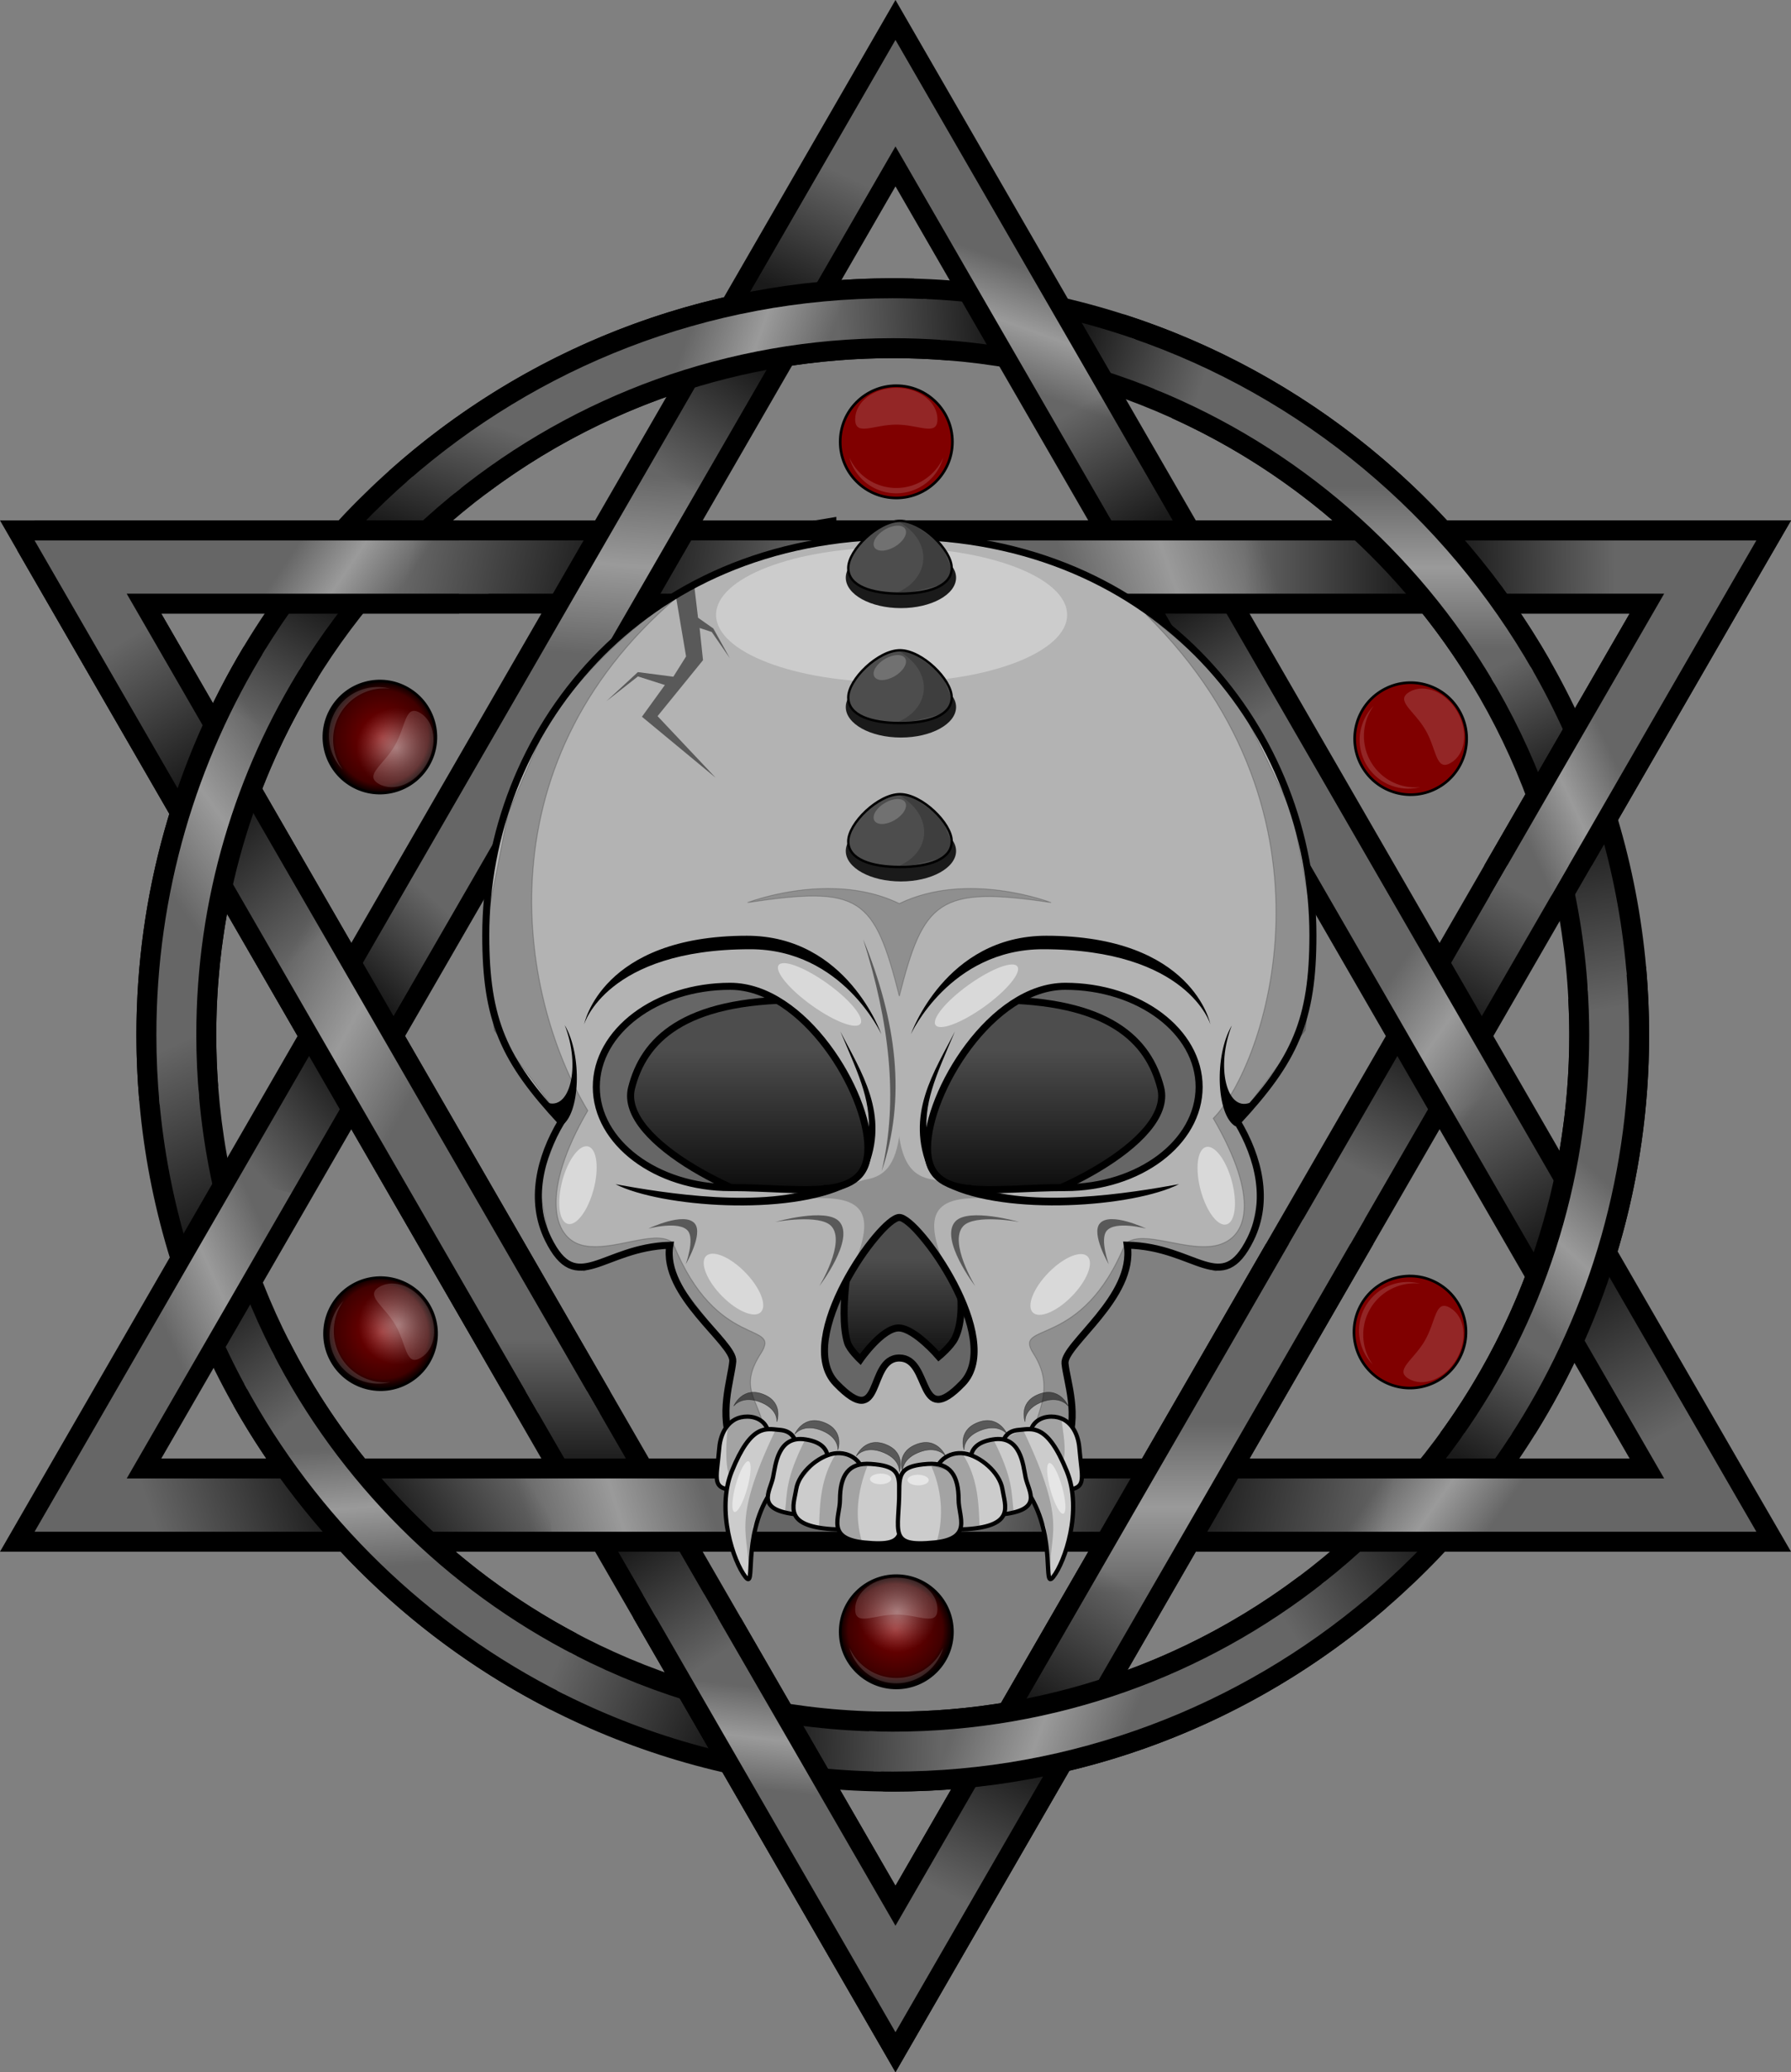 <?xml version="1.0" encoding="UTF-8"?>
<svg version="1.1" viewBox="0 0 673.06 778.4" xmlns="http://www.w3.org/2000/svg" xmlns:xlink="http://www.w3.org/1999/xlink">
<rect x="0" y="0" width="673.06" height="778.4" fill="#808080" stroke="none"/>
<defs>
<linearGradient id="a">
<stop stop-color="#fff" stop-opacity="0" offset="0"/>
<stop stop-color="#fff" stop-opacity=".683" offset=".5"/>
<stop stop-color="#fff" stop-opacity="0" offset="1"/>
</linearGradient>
<linearGradient id="d">
<stop offset="0"/>
<stop stop-opacity="0" offset="1"/>
</linearGradient>
<linearGradient id="bh" x1="333.93" x2="355.54" y1="205.22" y2="159.86" gradientTransform="translate(162,44)" gradientUnits="userSpaceOnUse">
<stop offset="0"/>
<stop stop-opacity="0" offset="1"/>
</linearGradient>
<linearGradient id="bg" x1="320.54" x2="292.86" y1="230.22" y2="275.58" gradientTransform="translate(162,44)" gradientUnits="userSpaceOnUse">
<stop offset="0"/>
<stop stop-opacity="0" offset="1"/>
</linearGradient>
<linearGradient id="bf" x1="411.51" x2="354.18" y1="214.95" y2="218.1" gradientTransform="translate(162,44)" gradientUnits="userSpaceOnUse">
<stop offset="0"/>
<stop stop-opacity="0" offset="1"/>
</linearGradient>
<linearGradient id="be" x1="445.22" x2="491.19" y1="223.15" y2="238.68" gradientTransform="translate(162,44)" gradientUnits="userSpaceOnUse">
<stop offset="0"/>
<stop stop-opacity="0" offset="1"/>
</linearGradient>
<linearGradient id="bd" x1="570.26" x2="506.97" y1="307.52" y2="307.37" gradientTransform="translate(162,44)" gradientUnits="userSpaceOnUse">
<stop offset="0"/>
<stop stop-opacity="0" offset="1"/>
</linearGradient>
<linearGradient id="bc" x1="469.11" x2="443.93" y1="293.97" y2="248.08" gradientTransform="translate(162,44)" gradientUnits="userSpaceOnUse">
<stop offset="0"/>
<stop stop-opacity="0" offset="1"/>
</linearGradient>
<linearGradient id="bb" x1="481.96" x2="508.93" y1="322.18" y2="367.18" gradientTransform="translate(162,44)" gradientUnits="userSpaceOnUse">
<stop offset="0"/>
<stop stop-opacity="0" offset="1"/>
</linearGradient>
<linearGradient id="ba" x1="585.18" x2="646.25" y1="308.08" y2="307.18" gradientTransform="translate(162,44)" gradientUnits="userSpaceOnUse">
<stop offset="0"/>
<stop stop-opacity="0" offset="1"/>
</linearGradient>
<linearGradient id="az" x1="626.61" x2="605.71" y1="387.18" y2="343.26" gradientTransform="translate(162,44)" gradientUnits="userSpaceOnUse">
<stop offset="0"/>
<stop stop-opacity="0" offset="1"/>
</linearGradient>
<linearGradient id="ay" x1="586.65" x2="611.65" y1="474.3" y2="430.11" gradientTransform="translate(162,44)" gradientUnits="userSpaceOnUse">
<stop offset="0"/>
<stop stop-opacity="0" offset="1"/>
</linearGradient>
<linearGradient id="ax" x1="573.77" x2="550.79" y1="486.93" y2="534.66" gradientTransform="translate(162,44)" gradientUnits="userSpaceOnUse">
<stop offset="0"/>
<stop stop-opacity="0" offset="1"/>
</linearGradient>
<linearGradient id="aw" x1="632.1" x2="643.97" y1="405.11" y2="473.8" gradientTransform="translate(162,44)" gradientUnits="userSpaceOnUse">
<stop offset="0"/>
<stop stop-opacity="0" offset="1"/>
</linearGradient>
<linearGradient id="av" x1="624.27" x2="594.47" y1="559.66" y2="507.38" gradientTransform="translate(162,44)" gradientUnits="userSpaceOnUse">
<stop offset="0"/>
<stop stop-opacity="0" offset="1"/>
</linearGradient>
<linearGradient id="au" x1="633.37" x2="666.2" y1="573.3" y2="632.9" gradientTransform="translate(162,44)" gradientUnits="userSpaceOnUse">
<stop offset="0"/>
<stop stop-opacity="0" offset="1"/>
</linearGradient>
<linearGradient id="at" x1="590.69" x2="615.18" y1="644.51" y2="601.08" gradientTransform="translate(162,44)" gradientUnits="userSpaceOnUse">
<stop offset="0"/>
<stop stop-opacity="0" offset="1"/>
</linearGradient>
<linearGradient id="as" x1="577.05" x2="524.27" y1="673.3" y2="707.4" gradientTransform="translate(162,44)" gradientUnits="userSpaceOnUse">
<stop offset="0"/>
<stop stop-opacity="0" offset="1"/>
</linearGradient>
<linearGradient id="ar" x1="429.57" x2="460.38" y1="734.42" y2="688.2" gradientTransform="translate(162,44)" gradientUnits="userSpaceOnUse">
<stop offset="0"/>
<stop stop-opacity="0" offset="1"/>
</linearGradient>
<linearGradient id="aq" x1="423.25" x2="398" y1="756.39" y2="807.65" gradientTransform="translate(162,44)" gradientUnits="userSpaceOnUse">
<stop offset="0"/>
<stop stop-opacity="0" offset="1"/>
</linearGradient>
<linearGradient id="ap" x1="331.58" x2="392.95" y1="746.79" y2="749.57" gradientTransform="translate(162,44)" gradientUnits="userSpaceOnUse">
<stop offset="0"/>
<stop stop-opacity="0" offset="1"/>
</linearGradient>
<linearGradient id="ao" x1="308.6" x2="247.74" y1="746.29" y2="721.28" gradientTransform="translate(162,44)" gradientUnits="userSpaceOnUse">
<stop offset="0"/>
<stop stop-opacity="0" offset="1"/>
</linearGradient>
<linearGradient id="an" x1="275.52" x2="305.32" y1="675.07" y2="719.26" gradientTransform="translate(162,44)" gradientUnits="userSpaceOnUse">
<stop offset="0"/>
<stop stop-opacity="0" offset="1"/>
</linearGradient>
<linearGradient id="am" x1="182.59" x2="226.02" y1="659.16" y2="631.89" gradientTransform="translate(162,44)" gradientUnits="userSpaceOnUse">
<stop offset="0"/>
<stop stop-opacity="0" offset="1"/>
</linearGradient>
<linearGradient id="al" x1="164.4" x2="102.03" y1="660.68" y2="681.64" gradientTransform="translate(162,44)" gradientUnits="userSpaceOnUse">
<stop offset="0"/>
<stop stop-opacity="0" offset="1"/>
</linearGradient>
<linearGradient id="ak" x1="264.91" x2="264.91" y1="645.78" y2="597.79" gradientTransform="translate(162,44)" gradientUnits="userSpaceOnUse">
<stop offset="0"/>
<stop stop-opacity="0" offset="1"/>
</linearGradient>
<linearGradient id="aj" x1="122.23" x2="154.81" y1="580.12" y2="624.31" gradientTransform="translate(162,44)" gradientUnits="userSpaceOnUse">
<stop offset="0"/>
<stop stop-opacity="0" offset="1"/>
</linearGradient>
<linearGradient id="ai" x1="114.65" x2="86.368" y1="557.89" y2="495.52" gradientTransform="translate(162,44)" gradientUnits="userSpaceOnUse">
<stop offset="0"/>
<stop stop-opacity="0" offset="1"/>
</linearGradient>
<linearGradient id="ah" x1="162.86" x2="126.07" y1="491.65" y2="524.15" gradientTransform="translate(162,44)" gradientUnits="userSpaceOnUse">
<stop offset="0"/>
<stop stop-opacity="0" offset="1"/>
</linearGradient>
<linearGradient id="af" x1="179.64" x2="207.5" y1="468.08" y2="437.36" gradientTransform="translate(162,44)" gradientUnits="userSpaceOnUse">
<stop offset="0"/>
<stop stop-opacity="0" offset="1"/>
</linearGradient>
<linearGradient id="ac" x1="123.93" x2="160.71" y1="402.36" y2="445.93" gradientTransform="translate(162,44)" gradientUnits="userSpaceOnUse">
<stop offset="0"/>
<stop stop-opacity="0" offset="1"/>
</linearGradient>
<linearGradient id="ab" x1="111.79" x2="80.714" y1="388.79" y2="338.43" gradientTransform="translate(162,44)" gradientUnits="userSpaceOnUse">
<stop offset="0"/>
<stop stop-opacity="0" offset="1"/>
</linearGradient>
<linearGradient id="y" x1="157.14" x2="131.79" y1="318.79" y2="365.22" gradientTransform="translate(162,44)" gradientUnits="userSpaceOnUse">
<stop offset="0"/>
<stop stop-opacity="0" offset="1"/>
</linearGradient>
<linearGradient id="w" x1="193.57" x2="209.29" y1="295.22" y2="249.15" gradientTransform="translate(162,44)" gradientUnits="userSpaceOnUse">
<stop offset="0"/>
<stop stop-opacity="0" offset="1"/>
</linearGradient>
<linearGradient id="v" x1="265.71" x2="195" y1="309.86" y2="294.51" gradientTransform="translate(162,44)" gradientUnits="userSpaceOnUse" xlink:href="#d"/>
<linearGradient id="s" x1="282.14" x2="344.29" y1="295.93" y2="306.65" gradientTransform="translate(162,44)" gradientUnits="userSpaceOnUse" xlink:href="#d"/>
<linearGradient id="bj" x1="282.14" x2="344.29" y1="295.93" y2="306.65" gradientTransform="matrix(-1 0 0 -1 915.9 1010.9)" gradientUnits="userSpaceOnUse" xlink:href="#d"/>
<linearGradient id="bi" x1="265.71" x2="195" y1="309.86" y2="294.51" gradientTransform="matrix(-1 0 0 -1 915.9 1010.9)" gradientUnits="userSpaceOnUse" xlink:href="#d"/>
<linearGradient id="ag" x1="255.36" x2="307.78" y1="460.57" y2="422.84" gradientUnits="userSpaceOnUse" xlink:href="#a"/>
<linearGradient id="ae" x1="756.01" x2="756.01" y1="321.6" y2="382.32" gradientUnits="userSpaceOnUse" xlink:href="#a"/>
<linearGradient id="ad" x1="569.54" x2="627.27" y1="761.74" y2="783.46" gradientUnits="userSpaceOnUse" xlink:href="#a"/>
<linearGradient id="aa" x1="307.55" x2="365.18" y1="502.1" y2="533.41" gradientUnits="userSpaceOnUse" xlink:href="#a"/>
<linearGradient id="z" x1="653.49" x2="653.49" y1="736.83" y2="673.19" gradientUnits="userSpaceOnUse" xlink:href="#a"/>
<linearGradient id="x" x1="670.13" x2="601.17" y1="326.06" y2="350.35" gradientUnits="userSpaceOnUse" xlink:href="#a"/>
<linearGradient id="u" x1="442.04" x2="436.69" y1="317.12" y2="385.69" gradientUnits="userSpaceOnUse" xlink:href="#a"/>
<linearGradient id="t" x1="401.43" x2="465" y1="715.57" y2="695.57" gradientUnits="userSpaceOnUse" xlink:href="#a"/>
<linearGradient id="r" x1="719.07" x2="763.09" y1="513.19" y2="544" gradientUnits="userSpaceOnUse" xlink:href="#a"/>
<linearGradient id="q" x1="463.57" x2="511.59" y1="253.77" y2="270.91" gradientUnits="userSpaceOnUse" xlink:href="#a"/>
<linearGradient id="p" x1="344.86" x2="341.33" y1="727.37" y2="681.91" gradientUnits="userSpaceOnUse" xlink:href="#a"/>
<linearGradient id="o" x1="774.88" x2="813.5" y1="632.71" y2="590.92" gradientUnits="userSpaceOnUse" xlink:href="#a"/>
<linearGradient id="l" x1="259.9" x2="305.01" y1="630.64" y2="610.43" gradientUnits="userSpaceOnUse" xlink:href="#a"/>
<linearGradient id="k" x1="583.11" x2="597.49" y1="283.89" y2="243.23" gradientUnits="userSpaceOnUse" xlink:href="#a"/>
<linearGradient id="j" x1="723.24" x2="758.98" y1="690.93" y2="715.93" gradientUnits="userSpaceOnUse" xlink:href="#a"/>
<linearGradient id="i" x1="314.41" x2="348.77" y1="341.42" y2="364.64" gradientUnits="userSpaceOnUse" xlink:href="#a"/>
<linearGradient id="h" x1="776.58" x2="815.24" y1="457.74" y2="439.88" gradientUnits="userSpaceOnUse" xlink:href="#a"/>
<linearGradient id="g" x1="475.73" x2="471.31" y1="771.43" y2="808.93" gradientUnits="userSpaceOnUse" xlink:href="#a"/>
<linearGradient id="n" x1="360.41" x2="360.41" y1="313.46" y2="290.75" gradientTransform="matrix(1 0 0 1.051 .12 -17.792)" gradientUnits="userSpaceOnUse" xlink:href="#d"/>
<linearGradient id="m" x1="605.43" x2="605.43" y1="383.73" y2="353.86" gradientTransform="matrix(1 0 0 1.051 -264.45 -123.22)" gradientUnits="userSpaceOnUse" xlink:href="#d"/>
<linearGradient id="e">
<stop stop-opacity="0" offset="0"/>
<stop stop-opacity=".498" offset=".818"/>
<stop stop-opacity=".816" offset=".923"/>
<stop offset="1"/>
</linearGradient>
<linearGradient id="f">
<stop stop-color="#fff" offset="0"/>
<stop stop-color="#fff" stop-opacity="0" offset="1"/>
</linearGradient>
<radialGradient id="c" cx="577.55" cy="1084.1" r="142" gradientTransform="matrix(1.7387e-8 .812 -.801 1.716e-8 1375.9 683.92)" gradientUnits="userSpaceOnUse" xlink:href="#f"/>
<radialGradient id="b" cx="504.17" cy="1203.4" r="148" gradientTransform="matrix(1.114 0 0 1.079 -59.526 -93.699)" gradientUnits="userSpaceOnUse" xlink:href="#e"/>
</defs>
<g transform="translate(-201.26 -138.77)">
<path d="m536.78 243.31c-156.8 0-284.25 127.42-284.25 284.22s127.45 284.22 284.25 284.22 284.22-127.42 284.22-284.22-127.42-284.22-284.22-284.22zm0 30c140.58 0 254.22 113.64 254.22 254.22s-113.64 254.22-254.22 254.22-254.25-113.64-254.25-254.22 113.67-254.22 254.25-254.22z" color="#000000" style="block-progression:tb;text-decoration-line:none;text-indent:0;text-transform:none"/>
<path d="m536.77 250.82c-152.74 0-276.72 123.98-276.72 276.72s123.98 276.72 276.72 276.72 276.72-123.98 276.72-276.72-123.98-276.72-276.72-276.72zm0 14.997c144.63 0 261.72 117.09 261.72 261.72s-117.09 261.72-261.72 261.72-261.72-117.09-261.72-261.72 117.09-261.72 261.72-261.72z" color="#000000" fill="#666" style="block-progression:tb;text-decoration-line:none;text-indent:0;text-transform:none"/>
<path d="m537.78 902.15-8.656-15-306.22-530.38-8.656-15h17.312 612.41 17.344l-8.688 15-306.19 530.38-8.656 15zm0-40 288.88-500.38h-577.78l288.91 500.38z" color="#000000" fill="#ccc" stroke="#000" stroke-width="15" style="block-progression:tb;text-decoration-line:none;text-indent:0;text-transform:none"/>
<path d="m537.78 902.15-8.656-15-306.22-530.38-8.656-15h17.312 612.41 17.344l-8.688 15-306.19 530.38-8.656 15zm0-40 288.88-500.38h-577.78l288.91 500.38z" color="#000000" fill="#666" style="block-progression:tb;text-decoration-line:none;text-indent:0;text-transform:none"/>
<path d="m537.78 153.77-8.656 15-306.22 530.38-8.656 15h17.312 612.41 17.344l-8.688-15-306.19-530.38-8.656-15zm0 40 288.88 500.38h-577.78l288.91-500.38z" color="#000000" stroke="#000" stroke-width="15" style="block-progression:tb;text-decoration-line:none;text-indent:0;text-transform:none"/>
<path d="m537.78 153.77-8.656 15-306.22 530.38-8.656 15h17.312 612.41 17.344l-8.688-15-306.19-530.38-8.656-15zm0 40 288.88 500.38h-577.78l288.91-500.38z" color="#000000" fill="#666" stroke-width="0" style="block-progression:tb;text-decoration-line:none;text-indent:0;text-transform:none"/>
<path transform="translate(0 .002)" d="m311.43 694.14v20h246.43v-20h-246.43z" fill="url(#t)" opacity=".5"/>
<path transform="translate(0 .002)" d="m469.32 272.36-109.43 189.53h23.086l109.43-189.53h-23.088z" fill="url(#u)" opacity=".5"/>
<path transform="translate(0 .002)" d="m666.04 415.93 131.55 227.86h23.082l-131.54-227.86h-23.086z" fill="url(#r)" opacity=".5"/>
<path transform="translate(0 .002)" d="m669.9 694.14-11.299 20h178.24l-18.096-20h-148.84z" fill="url(#j)" fill-rule="evenodd" opacity=".5"/>
<path transform="translate(0 .002)" d="m566.4 203.34-18.391 8.141 66.684 115.5 23.713 1.084-72.006-124.73z" fill="url(#k)" fill-rule="evenodd" opacity=".5"/>
<path transform="translate(0 .002)" d="m315.5 538.78-85.652 148.35 24.273-2.066 72.361-125.33-10.982-20.957z" fill="url(#l)" fill-rule="evenodd" opacity=".5"/>
<path d="m214.25 341.78 8.656 15 171.56 297.12h23.062l-168.66-292.12h117.41v-20h-134.72-17.312zm293.81 0v20h318.59l-54.656 94.656h23.094l57.531-99.656 8.688-15h-17.344-335.91zm173.28 271.72-143.56 248.66-62.5-108.25h-23.094l76.938 133.25 8.656 15 8.656-15 157.97-273.66h-23.062z" color="#000000" fill="#ccc" stroke="#000" stroke-width="15" style="block-progression:tb;text-decoration-line:none;text-indent:0;text-transform:none"/>
<path d="m214.25 341.78 8.656 15 180.59 312.78h23.094l-177.72-307.78h135.97v-20h-153.28-17.312zm278.81 0v20h333.59l-65.438 113.34h23.094l68.312-118.34 8.688-15h-17.344-350.91zm197.88 255.06-153.16 265.31-71.844-124.41h-23.062l86.25 149.41 8.656 15 8.656-15 167.59-290.31h-23.094z" color="#000000" fill="#666" style="block-progression:tb;text-decoration-line:none;text-indent:0;text-transform:none"/>
<path transform="translate(0 .002)" d="m688.99 600.22-114.05 197.57 22.568 0.902 114.57-198.47h-23.094z" color="#000000" fill="url(#z)" opacity=".5" style="block-progression:tb;text-decoration-line:none;text-indent:0;text-transform:none"/>
<path transform="translate(0 .002)" d="m241.39 388.79 139.01 240.77 23.674 1.006-139.6-241.77h-23.082z" fill="url(#aa)" fill-rule="evenodd" opacity=".5"/>
<path transform="translate(0 .002)" d="m500.84 341.78c0.194 6.99 0.362 12.727 0.557 20h288.97l0.801-20h-290.33z" fill="url(#x)" fill-rule="evenodd" opacity=".5"/>
<path transform="translate(0 .002)" d="m821.95 341.78-12.455 20h17.162l-65.438 113.34h23.094l68.312-118.34 8.688-15h-17.344-22.02z" color="#000000" fill="url(#h)" opacity=".5" style="block-progression:tb;text-decoration-line:none;text-indent:0;text-transform:none"/>
<path transform="translate(0 .002)" d="m263.34 341.78 1.209 20h120.3v-20h-121.51z" fill="url(#i)" fill-rule="evenodd" opacity=".5"/>
<path transform="translate(0 .002)" d="m442.88 737.75 78.475 135.94 10.32-22.115-65.732-113.82h-23.062z" fill="url(#g)" fill-rule="evenodd" opacity=".5"/>
<path d="m536.78 243.31c-72.705 0-139.1 27.418-189.41 72.438l36.375 8.625c42.555-32.078 95.542-51.062 153.03-51.062 7.005 0 13.952 0.29 20.812 0.844l-12.812-30.719c-2.663-0.074-5.32-0.125-8-0.125zm86.812 13.531 18.125 39.031c46.949 21.262 86.244 56.366 112.72 100.12l29.406-8.938c-34.94-61.251-92.002-108.3-160.25-130.22zm-330.69 124.75c-25.627 42.675-40.375 92.609-40.375 145.94 0 8.296 0.363 16.508 1.062 24.625l29.656-5.344c-0.476-6.364-0.719-12.794-0.719-19.281 0-49.355 14.015-95.382 38.281-134.34l-27.906-11.594zm526.94 120.25-29.219 12.219c0.232 4.46 0.375 8.95 0.375 13.469 0 55.92-17.996 107.56-48.5 149.5l35.625 0.5c27.156-43.557 42.875-94.966 42.875-150 0-8.656-0.396-17.227-1.156-25.688zm-510.16 140.25-20.688 24.656c27.54 48.833 69.1 88.754 119.19 114.25l9.812-28.594c-46.569-24.608-84.544-63.241-108.31-110.31zm379.94 88.719c-42.518 31.996-95.435 50.938-152.84 50.938-2.312 0-4.609-0.033-6.906-0.094l3.25 30.031c1.221 0.015 2.431 0.062 3.656 0.062 70.857 0 135.72-26.035 185.53-69.031l-32.688-11.906z" color="#000000" style="block-progression:tb;text-decoration-line:none;text-indent:0;text-transform:none"/>
<path d="m536.78 250.81c-69.901 0-133.77 25.974-182.5 68.781l18.031 4.281c44.936-36.317 102.15-58.062 164.47-58.062 6.429 0 12.781 0.233 19.094 0.688l-6.406-15.375c-4.211-0.191-8.43-0.312-12.688-0.312zm89.469 14.844 8.969 19.312c53.723 21.803 98.555 60.922 127.56 110.44l14.656-4.438c-33.157-58.246-86.841-103.3-151.19-125.31zm-325.16 116.91c-26.02 42.174-41.062 91.817-41.062 144.97 0 8.823 0.409 17.544 1.219 26.156l14.844-2.688c-0.687-7.734-1.062-15.555-1.062-23.469 0-51.156 14.661-98.854 40-139.16l-13.938-5.812zm511.31 120.47-14.562 6.062c0.423 6.087 0.656 12.242 0.656 18.438 0 56.278-17.726 108.37-47.906 151.03l17.844 0.25c28.475-43.493 45.062-95.457 45.062-151.28 0-8.261-0.383-16.423-1.094-24.5zm-508.94 143.31-10.375 12.344c27.033 50.05 69.039 90.844 120 116.38l4.875-14.25c-49.203-25.087-89.405-65.275-114.5-114.47zm395.69 86.531c-44.607 35.312-101.02 56.375-162.38 56.375-2.985 0-5.945-0.088-8.906-0.188l1.625 15.094c2.424 0.063 4.842 0.094 7.281 0.094 68.071 0 130.41-24.647 178.62-65.469l-16.25-5.906z" color="#000000" fill="#666" style="block-progression:tb;text-decoration-line:none;text-indent:0;text-transform:none"/>
<path transform="translate(0 .002)" d="m699.16 732.87c-44.607 35.312-101.02 56.375-162.38 56.375-2.985 0-5.945-0.088-8.906-0.188l1.625 15.094c2.424 0.063 4.842 0.094 7.281 0.094 68.071 0 130.41-24.647 178.62-65.469z" color="#000000" fill="url(#ad)" opacity=".5" style="block-progression:tb;text-decoration-line:none;text-indent:0;text-transform:none"/>
<path transform="translate(0 .002)" d="m301.09 382.56c-26.02 42.174-41.062 91.817-41.062 144.97 0 8.823 0.409 17.544 1.219 26.156l14.844-2.688c-0.687-7.734-1.062-15.555-1.062-23.469 0-51.156 14.661-98.854 40-139.16z" color="#000000" fill="url(#ag)" opacity=".5" style="block-progression:tb;text-decoration-line:none;text-indent:0;text-transform:none"/>
<path transform="translate(0 .002)" d="m626.25 265.65 8.969 19.312c53.723 21.803 98.555 60.922 127.56 110.44l14.656-4.438c-33.157-58.246-86.841-103.3-151.19-125.31z" color="#000000" fill="url(#ae)" opacity=".5" style="block-progression:tb;text-decoration-line:none;text-indent:0;text-transform:none"/>
<path transform="translate(0 .002)" d="m303.47 646.34-10.375 12.344c27.033 50.05 69.039 90.844 120 116.38l4.875-14.25c-49.203-25.087-89.405-65.275-114.5-114.47z" color="#000000" fill="url(#p)" opacity=".5" style="block-progression:tb;text-decoration-line:none;text-indent:0;text-transform:none"/>
<path transform="translate(0 .002)" d="m536.78 250.81c-69.901 0-133.77 25.974-182.5 68.781l18.031 4.281c44.936-36.317 102.15-58.062 164.47-58.062 6.429 0 12.781 0.233 19.094 0.688l-6.406-15.375c-4.211-0.191-8.43-0.312-12.688-0.312z" fill="url(#q)" fill-rule="evenodd" opacity=".5"/>
<path transform="translate(0 .002)" d="m812.41 503.03-14.562 6.062c0.423 6.087 0.656 12.242 0.656 18.438 0 56.278-17.726 108.37-47.906 151.03l17.844 0.25c28.475-43.493 45.062-95.457 45.062-151.28 0-8.261-0.383-16.423-1.094-24.5z" fill="url(#o)" fill-rule="evenodd" opacity=".5"/>
<path d="m711.82 338.68 24.821 25.714h-70.821v-26.607z" fill="url(#bd)" opacity=".75"/>
<path d="m744.57 338.51 21.179 25.714h54.821v-26.607z" fill="url(#ba)" opacity=".75"/>
<path d="m564.71 246.9 13.393 25.179-67.393-1.464 1.071-23.893z" fill="url(#bf)" opacity=".75"/>
<path d="m601.96 255.65 15.714 28.75 50.429 20.679-1.429-27.643z" fill="url(#be)" opacity=".75"/>
<path d="m458.88 283.97 34.396-9.709-33.495 62.4-23.443-12.584z" fill="url(#bg)" opacity=".75"/>
<path d="m511.27 246.48-31.365 3.143 30.464-55.834 23.443 12.584z" fill="url(#bh)" opacity=".75"/>
<path d="m648.36 338.63-29.699 1.184-29.98-50.811 31.909-0.91z" fill="url(#bc)" opacity=".75"/>
<path d="m632.97 366.77 29.699-1.184 29.98 50.811-31.909 0.91z" fill="url(#bb)" opacity=".75"/>
<path d="m788.59 475.37-27.427-7.498-19.98 32.811 16.757 26.669z" fill="url(#ay)" opacity=".75"/>
<path d="m695.38 581.1 27.427 7.498 19.98-32.811-16.757-26.669z" fill="url(#ax)" opacity=".75"/>
<path d="m770.95 370.47-17.253 19.376 25.557 46.838 14.829-23.825z" fill="url(#az)" opacity=".75"/>
<path d="m795.52 528.11 23.062-4.981-13.436-79.921-16.596 32.411z" fill="url(#aw)" opacity=".75"/>
<path d="m510.27 808.2-13.393-25.179 67.393 1.464-1.071 23.893z" fill="url(#ap)" opacity=".75"/>
<path d="m473.02 801.45-15.714-28.75-50.429-20.679 1.429 27.643z" fill="url(#ao)" opacity=".75"/>
<path d="m616.1 773.13-34.396 9.709 33.495-62.4 23.443 12.584z" fill="url(#ar)" opacity=".75"/>
<path d="m565.71 806.62 31.365-3.143-30.464 55.834-23.443-12.584z" fill="url(#aq)" opacity=".75"/>
<path d="m428.62 718.47 29.699-1.184 29.98 50.811-31.909 0.91z" fill="url(#an)" opacity=".75"/>
<path d="m442.01 690.33-29.699 1.184-29.98-50.811 31.909-0.91z" fill="url(#ak)" opacity=".75"/>
<path d="m758.98 534.01-15.993 21.889 36.494 61.131 10.647-35.814z" fill="url(#av)" opacity=".75"/>
<path d="m819.34 688.75 20.286-17.848-34.726-60.121-12.414 34.804z" fill="url(#au)" opacity=".75"/>
<path d="m664.64 752.36 21.679 13.503 59.043-47.649-37.72-0.214z" fill="url(#as)" opacity=".75"/>
<path d="m792.84 638.57-20.416-5.675-35.304 57.246 31.154 0.214z" fill="url(#at)" opacity=".75"/>
<path d="m362.45 716.8-24.821-25.714h70.821v26.607z" fill="url(#am)" opacity=".75"/>
<path d="m329.7 716.97-21.179-25.714h-54.821v26.607z" fill="url(#al)" opacity=".75"/>
<path d="m285.68 580.11 27.427 7.498 19.98-32.811-16.757-26.669z" fill="url(#ah)" opacity=".75"/>
<path d="m378.89 474.38-27.427-7.498-19.98 32.811 16.757 26.669z" fill="url(#af)" opacity=".75"/>
<path d="m303.32 685.01 17.253-19.376-25.557-46.838-14.829 23.825z" fill="url(#aj)" opacity=".75"/>
<path d="m278.75 527.37-23.062 4.981 13.436 79.921 16.596-32.411z" fill="url(#ai)" opacity=".75"/>
<path d="m315.28 521.47 15.993-21.889-36.494-61.131-10.647 35.814z" fill="url(#ac)" opacity=".75"/>
<path d="m254.93 366.73-20.286 17.848 34.726 60.121 12.414-34.804z" fill="url(#ab)" opacity=".75"/>
<path d="m409.63 303.12-21.679-13.503-59.043 47.649 37.72 0.214z" fill="url(#w)" opacity=".75"/>
<path d="m281.43 416.91 20.416 5.675 35.304-57.246-31.154-0.214z" fill="url(#y)" opacity=".75"/>
<path d="m519.99 364.9 1.179-27.432-60.828 0.149-16.209 28.071z" fill="url(#s)" opacity=".75"/>
<path d="m351.31 338.26-1.179 27.432 60.828-0.149 16.209-28.071z" fill="url(#v)" opacity=".75"/>
<path d="m557.91 690.04-1.179 27.432 60.828-0.149 16.209-28.071z" fill="url(#bj)" opacity=".75"/>
<path d="m726.59 716.69 1.179-27.432-60.828 0.149-16.209 28.071z" fill="url(#bi)" opacity=".75"/>
</g>
<g>
<g transform="matrix(2.006 0 0 2.006 -385.51 -104.54)">
<path d="m296.93 245.27s15.155-18.204 17.32-18.659c2.165-0.455 41.351 1.82 41.351 1.82l5.052 42.324-21.939 14.563-22.516-7.282-14.505-17.066z" fill="#4d4d4d" stroke="#000" stroke-width=".188"/>
<path d="m423.19 245.27s-15.155-18.204-17.32-18.659c-2.165-0.455-41.351 1.82-41.351 1.82l-5.052 42.324 21.939 14.563 22.516-7.282 14.505-17.066z" fill="#4d4d4d" stroke="#000" stroke-width=".188"/>
<path d="m315.07 226.56c-0.406 8e-3 -0.687 0.027-0.822 0.055-2.165 0.455-17.32 18.658-17.32 18.658l4.764 15.701 14.505 17.067 22.516 7.281 21.344-14.168 21.342 14.168 22.516-7.281 14.505-17.067 4.764-15.701s-15.155-18.203-17.32-18.658c-2.165-0.455-41.351 1.82-41.351 1.82l-4.455 37.334-4.457-37.334s-34.44-2.001-40.529-1.876z" fill="url(#m)" stroke="#000" stroke-width=".188"/>
<path d="m378.37 239.35c21.695 0 28.998 7.633 31.251 16.472 2.62 10.278-22.753 22.102-32.334 22.894l34.423-3.641 10.608-24.575-9.093-22.3-33.341-3.641z" fill="#666" stroke="#000" stroke-width="1.319"/>
<rect x="340.45" y="277.35" width="41.135" height="39.821" fill="#4d4d4d"/>
<rect x="340.45" y="277.35" width="41.135" height="39.821" fill="url(#n)"/>
<path d="m351.81 285.09s-2.696 12.348-0.866 18.431c0.387 1.288 2.381 3.186 2.381 3.186s4.221-6.08 7.325-5.916c2.967 0.156 7.397 5.339 7.397 5.339s2.269-1.872 3.031-3.413c3.017-6.102-0.866-18.195-0.866-18.195s4.438 9.671 4.546 10.353c0.108 0.683 2.598 10.809 2.598 10.809l-2.706 8.419-6.17 5.12-3.356-2.503c-1.368-3.533-4.684-1.522-4.474-4.779v1.138l-6.675 4.437-2.381 1.593-5.304-5.006-1.732-11.264-0.758-5.234z" fill="#666" stroke="#000" stroke-width="1.319"/>
<path d="m341.75 239.35c-21.695 0-28.998 7.633-31.251 16.472-2.62 10.278 22.753 22.102 32.334 22.894l-34.423-3.641-10.608-24.575 9.093-22.3 33.341-3.641z" fill="#666" stroke="#000" stroke-width="1.319"/>
<path d="m360.66 152.51c-48.969 0-77.478 37.047-77.478 74.749 0 15.917 3.362 23.313 14.136 34.923-3.986 6.695-5.996 14.756-2.442 21.965 5.362 10.877 10.069 1.553 22.79 1.145-1.574 9.28 12.09 18.287 11.79 21.739-0.592 6.8-9.786 26.657 31.204 26.657 40.99 0 31.664-19.592 31.037-26.255-0.326-3.467 13.19-12.428 11.658-22.154 12.948 0.269 17.685 9.83 23.089-1.132 3.554-7.209 1.532-15.27-2.454-21.965 10.774-11.61 14.148-19.006 14.148-34.923 0-37.701-28.509-74.749-77.478-74.749zm-31.695 84.297c13.85 0 25.806 19.863 25.806 30.268 0 10.405-11.956 7.422-25.806 7.422-13.85 0-25.076-8.44-25.076-18.845 0-10.405 11.226-18.845 25.076-18.845zm62.779 0c13.85 0 25.076 8.44 25.076 18.845 0 10.405-11.226 18.845-25.076 18.845-13.85 0-25.806 2.983-25.806-7.422 0-10.405 11.956-30.268 25.806-30.268zm-31.084 43.288c3.466 0 19.794 22.793 11.85 31.048-8.577 8.912-5.845-4.73-11.85-4.73-6.109 0-2.902 14.04-11.862 4.73-7.944-8.255 8.303-31.048 11.862-31.048z" fill="#b3b3b3" stroke="#000" stroke-width="1.319"/>
<path d="m336.09 321.55c-0.367 2.765 1.602 9.612-5.25 9.612-5.664 0-4.432-1.591-3.911-7.931 0.229-2.781 1.752-5.847 5.245-5.847 2.18 0 4.283 1.401 3.916 4.166z" fill="#ccc" stroke="#000" stroke-width=".785"/>
<path d="m340.81 326.61c-0.394 1.223-1.371 2.198-2.319 3.04-0.948 0.843-1.73 1.599-2.144 2.248-5.204 8.149-2.47 18.129-4.532 15.491-2.176-2.785-5.529-12.406-2.548-19.755 3.665-9.036 6.455-7.961 8.983-7.757 3.888 0.313 3.348 4.287 2.561 6.733z" fill="#ccc" stroke="#000" stroke-width=".806"/>
<path d="m346.8 328.56c-0.735 2.652 3.65 7.975-4.979 7.179-8.392-0.774-5.375-4.277-4.821-6.977 0.477-2.327 0.891-7.923 6.108-7.1 5.154 0.813 4.427 4.246 3.692 6.898z" fill="#ccc" stroke="#000" stroke-width=".785"/>
<path d="m353.79 329.06c-0.499 3.167 3.448 10.046-5.837 9.396-9.03-0.631-7.114-4.304-6.615-7.471 0.499-3.167 4.21-6.246 7.13-6.697 2.92-0.451 5.822 1.605 5.323 4.772z" fill="#ccc" stroke="#000" stroke-width=".785"/>
<path d="m360.65 331.02c0 7.931 2.271 10.831-6.559 9.938-7.268-0.735-4.554-4.748-4.554-7.958 0-4.584 1.576-7.053 5.79-6.752 4.662 0.333 5.323 1.554 5.323 4.772z" fill="#ccc" stroke="#000" stroke-width=".785"/>
<path d="m313.65 282.18s5.749-1.528 7.387 0.409c1.323 1.565-0.389 6.266-0.389 6.266s3.329-5.671 1.685-7.628c-1.926-2.293-8.683 0.954-8.683 0.954z" opacity=".5"/>
<path d="m337.41 280.94s9.506-2.742 11.968-0.111c3.079 3.289-3.724 12.146-3.724 12.146s5.037-8.244 2.261-11.255c-2.149-2.331-10.506-0.78-10.506-0.78z" opacity=".5"/>
<path d="m352.58 324.8s1.648-3.906 5.763-2.107c3.595 1.572 2.307 5.052 2.307 5.052s0.294-2.233-2.832-3.583c-3.641-1.573-5.239 0.638-5.239 0.638z" opacity=".5" stroke="#000" stroke-width=".092"/>
<path d="m341.06 320.7s1.648-3.906 5.763-2.107c3.595 1.572 2.307 5.052 2.307 5.052s0.294-2.233-2.832-3.583c-3.641-1.573-5.239 0.638-5.239 0.638z" opacity=".5" stroke="#000" stroke-width=".092"/>
<path d="m350.96 274.35c-11.1 5.523-34.911 3.839-43.477-0.483 8.923 1.625 27.78 4.728 39.115 0.133z"/>
<path d="m354.48 271.32c4.591-10.508-1.123-18.637-4.871-26.054 3.708 8.73 5.998 13.349 5.196 20.366z"/>
<path d="m301.61 243.92s3.215-16.58 30.504-16.58c18.791 0 25.179 18.449 25.179 18.449s-7.252-15.923-24.57-15.923c-26.949 0-31.113 14.054-31.113 14.054z"/>
<path d="m357.34 271.44c3.22-13.502 1.387-28.142-3.464-43.462 6.313 15.343 8.112 29.938 3.464 43.462z" opacity=".5"/>
<path d="m406.89 282.18s-5.749-1.528-7.387 0.409c-1.323 1.565 0.389 6.266 0.389 6.266s-3.329-5.671-1.685-7.628c1.926-2.293 8.683 0.954 8.683 0.954z" opacity=".5"/>
<path d="m383.13 280.94s-9.506-2.742-11.968-0.111c-3.079 3.289 3.724 12.146 3.724 12.146s-5.037-8.244-2.261-11.255c2.149-2.331 10.506-0.78 10.506-0.78z" opacity=".5"/>
<path d="m369.58 274.34c11.1 5.523 34.911 3.839 43.477-0.483-8.923 1.625-27.78 4.728-39.115 0.133z"/>
<path d="m366.2 271.32c-4.591-10.508 1.123-18.637 4.871-26.054-3.708 8.73-5.998 13.349-5.196 20.366z"/>
<path d="m418.93 243.92s-3.24-16.58-30.739-16.58c-18.936 0-25.374 18.449-25.374 18.449s7.308-15.923 24.759-15.923c27.157 0 31.353 14.054 31.353 14.054z"/>
<path d="m369.34 324.8s-1.648-3.906-5.763-2.107c-3.595 1.572-2.307 5.052-2.307 5.052s-0.294-2.233 2.832-3.583c3.641-1.573 5.239 0.638 5.239 0.638z" opacity=".5" stroke="#000" stroke-width=".092"/>
<path d="m380.87 320.7s-1.648-3.906-5.763-2.107c-3.595 1.572-2.307 5.052-2.307 5.052s-0.294-2.233 2.832-3.583c3.641-1.573 5.239 0.638 5.239 0.638z" opacity=".5" stroke="#000" stroke-width=".092"/>
<path d="m392.29 315.41s-1.648-3.906-5.763-2.107c-3.595 1.572-2.307 5.052-2.307 5.052s-0.294-2.233 2.832-3.583c3.641-1.573 5.239 0.638 5.239 0.638z" opacity=".5" stroke="#000" stroke-width=".092"/>
<ellipse cx="359.21" cy="167.25" rx="32.884" ry="12.623" fill="#e6e6e6" opacity=".5"/>
<path d="m406.9 167.21c38.362 37.823 22.263 84.549 12.569 94.326 8.848 15.196 6.333 22.362 0.752 23.753-5.58 1.391-13.612-2.993-17.026-0.429l8.479 2.048 8.227 3.186 4.546-2.276 1.732-2.617 2.273-11.491-4.546-11.719 5.412-7.282 7.361-9.671s2.165-17.749 1.624-19.797-3.893-20.686-3.893-20.686l-10.581-22.042c-5.55-6.034-11.187-11.2-16.931-15.305z" opacity=".2" stroke="#000" stroke-width=".188"/>
<path d="m320.65 162.58c-38.507 31.313-31.668 75.29-18.357 97.509-8.848 15.196-6.622 23.808-1.042 25.199 5.58 1.391 13.484-3.095 16.898-0.531l-8.351 2.15-8.227 3.186-4.546-2.276-1.732-2.617-2.273-11.491 4.546-11.719-5.412-7.282-7.361-9.671s-2.165-17.749-1.624-19.797c0.541-2.048 4.182-20.831 4.182-20.831l6.82-15.82c7.251-11.033 16.057-19.011 26.479-26.011z" opacity=".2" stroke="#000" stroke-width=".188"/>
<path d="m297.29 262.97c3.594-2.088 4.009-13.286 0.681-18.894 3.061 7.761 0.958 16.129-3.368 14.481z"/>
<path d="m423.63 263.03c-3.594-2.088-4.009-13.286-0.681-18.894-3.061 7.761-0.958 16.129 3.368 14.481z"/>
<path transform="translate(-264.66 -100.35)" d="m625.27 365.18v0.279c-0.946 6.164-3.55 7.45-6.43 7.926l-13.012 3.701c11.609-1.114 16.442 0.785 10.104 14.158l9.361-11.395 9.361 11.395c-6.339-13.373-1.505-15.272 10.104-14.158l-13.012-3.701c-2.879-0.475-5.484-1.762-6.43-7.926v-0.279c-7e-3 0.049-0.016 0.092-0.023 0.141-7e-3 -0.049-0.017-0.091-0.023-0.141z" opacity=".2"/>
<ellipse transform="matrix(.815 .58 -.542 .841 0 0)" cx="420.01" cy="-6.273" rx="9.42" ry="2.519" fill="#fff" opacity=".5"/>
<ellipse transform="matrix(-.262 .965 .955 .296 0 0)" cx="172.93" cy="362.05" rx="7.497" ry="3.041" fill="#fff" opacity=".5"/>
<path d="m318.26 284.88c8.167 20.406 20.425 14.483 16.45 20.688-3.892 6.075-0.991 8.062 0.271 12.763-1.301-1.078-2.709-1.131-4.154-0.818l-2.07 1.139v-3.982l0.433-9.443-11.042-14.336-0.216-4.665-0.086-1.007z" opacity=".2" stroke="#000" stroke-width=".188"/>
<path d="m329.64 315.41s1.648-3.906 5.763-2.107c3.595 1.572 2.307 5.052 2.307 5.052s0.294-2.233-2.832-3.583c-3.641-1.573-5.239 0.638-5.239 0.638z" opacity=".5" stroke="#000" stroke-width=".092"/>
<ellipse transform="matrix(.703 .711 .682 -.732 0 0)" cx="441.01" cy="28.673" rx="7.336" ry="3.108" fill="#fff" opacity=".5"/>
<ellipse transform="matrix(-.815 .58 .542 .841 0 0)" cx="-186.2" cy="412.1" rx="9.42" ry="2.519" fill="#fff" opacity=".5"/>
<ellipse transform="matrix(.262 .965 -.955 .296 0 0)" cx="386.48" cy="-333.79" rx="7.497" ry="3.041" fill="#fff" opacity=".5"/>
<path d="m403.04 284.81c-8.167 20.406-21.243 14.56-17.268 20.764 3.892 6.075 1.045 10.431-0.216 15.132l1.586-2.88 5.669 0.868 0.036-3.584-1.193-8.828c4.052-4.337 8.118-9.366 10.884-14.924l0.728-4.742-0.067-1.365z" opacity=".2" stroke="#000" stroke-width=".188"/>
<ellipse transform="matrix(-.703 .711 -.682 -.732 0 0)" cx="-86.524" cy="-483.82" rx="7.336" ry="3.108" fill="#fff" opacity=".5"/>
<path d="m354.67 326.65c-1.893 4.81-2.398 9.539-1.014 14.156l-3.765-1.065c-0.851-1.75-0.727-3.501-0.434-5.251 0.383-2.283 0.37-4.652 1.464-6.78 1.2-0.579 2.325-1.502 3.749-1.059z" opacity=".2"/>
<path d="m349.89 324.29-1.159 0.152c-2.801 4.49-2.95 8.981-3.114 13.471l3.331 0.381 0.941-5.48c0.013-1.788 0.132-3.556 1.086-5.175l2.163-1.232-1.511-1.66z" opacity=".2"/>
<path d="m344.32 321.93-1.303-0.228c-3.717 7.34-3.347 9.908-3.765 13.395h1.593l1.086-5.328 2.824-3.425 2.969-1.75z" opacity=".2"/>
<path d="m337.51 319.8c-8.793 18.314-4.626 19.53-5.214 27.018l0.941-8.829 2.534-5.708 1.81-5.708 1.159-3.12 1.955-2.131c-0.96-1.45-2.1-1.237-3.186-1.522z" opacity=".2"/>
<path d="m328.54 318.98c-0.247 2.548-0.641 6.963 0.256 9.511l3.973-7.379 3.076-1.355c-0.619-1.855-2.137-2.169-3.753-2.315z" opacity=".2"/>
<ellipse transform="matrix(.955 .295 -.27 .963 0 0)" cx="408.35" cy="218.1" rx="1.127" ry="4.928" fill="#fff" opacity=".5"/>
<ellipse transform="matrix(.002 1 -1 .01 0 0)" cx="332.62" cy="-356.49" rx=".998" ry="1.991" fill="#fff" opacity=".5"/>
<path d="m385.22 321.55c0.367 2.765-1.602 9.612 5.25 9.612 5.664 0 4.432-1.591 3.911-7.931-0.229-2.781-1.752-5.847-5.245-5.847-2.18 0-4.283 1.401-3.916 4.166z" fill="#ccc" stroke="#000" stroke-width=".785"/>
<path d="m380.5 326.61c0.394 1.223 1.371 2.198 2.319 3.04 0.948 0.843 1.73 1.599 2.144 2.248 5.204 8.149 2.47 18.129 4.532 15.491 2.176-2.785 5.529-12.406 2.548-19.755-3.665-9.036-6.455-7.961-8.983-7.757-3.888 0.313-3.348 4.287-2.561 6.733z" fill="#ccc" stroke="#000" stroke-width=".806"/>
<path d="m374.51 328.56c0.735 2.652-3.65 7.975 4.979 7.179 8.392-0.774 5.375-4.277 4.821-6.977-0.477-2.327-0.891-7.923-6.108-7.1-5.154 0.813-4.427 4.246-3.692 6.898z" fill="#ccc" stroke="#000" stroke-width=".785"/>
<path d="m367.52 329.06c0.499 3.167-3.448 10.046 5.837 9.396 9.03-0.631 7.114-4.304 6.615-7.471-0.499-3.167-4.21-6.246-7.13-6.697-2.92-0.451-5.822 1.605-5.323 4.772z" fill="#ccc" stroke="#000" stroke-width=".785"/>
<path d="m360.65 331.02c0 7.931-2.271 10.831 6.559 9.938 7.268-0.735 4.554-4.748 4.554-7.958 0-4.584-1.576-7.053-5.79-6.752-4.662 0.333-5.323 1.554-5.323 4.772z" fill="#ccc" stroke="#000" stroke-width=".785"/>
<path d="m366.64 326.65c2.385 5.342 2.099 10.667 1.014 14.156l3.765-1.065c0.767-1.75 0.72-3.501 0.434-5.251 0.214-2.733-0.54-4.692-1.521-6.469-0.244-1.893-1.989-1.601-3.693-1.37z" opacity=".2"/>
<path d="m371.41 324.29 1.159 0.152c2.801 4.49 2.95 8.981 3.114 13.471l-3.331 0.381-0.941-5.48c0.2-1.776-0.226-3.495-1.086-5.175l-3.403-0.989 2.752-1.903z" opacity=".2"/>
<path d="m376.99 321.93 1.303-0.228c3.717 7.34 3.347 9.908 3.765 13.395h-1.593l-1.086-5.563-2.209-2.973-3.584-1.968z" opacity=".2"/>
<path d="m383.8 319.8c8.793 18.314 4.626 19.53 5.214 27.018l-0.941-8.829-2.534-5.708-1.81-5.708-1.159-3.12-1.955-2.131z" opacity=".2"/>
<path d="m391.04 317.82c0.234 2.41 1.066 5.886 0.217 8.296l-3.169-5.138-2.335-1.636 2.027-2.207z" opacity=".2"/>
<ellipse transform="matrix(-.955 .295 .27 .963 0 0)" cx="-286.5" cy="431.3" rx="1.127" ry="4.928" fill="#fff" opacity=".5"/>
<ellipse transform="matrix(-.002 1 1 .01 0 0)" cx="325.62" cy="364.83" rx=".998" ry="1.991" fill="#fff" opacity=".5"/>
<path d="m347.18 218.49c-8.246 0.03-14.962 2.642-14.962 2.642 21.202-3.218 23.711-1.025 28.438 17.518 4.523-17.741 7.227-20.736 28.428-17.518 0 0-15.568-6.053-28.427 0.176-4.42-2.141-9.158-2.834-13.477-2.818z" opacity=".2" stroke="#000" stroke-width=".168"/>
<g transform="matrix(1 0 0 1.051 .12 -17.792)" stroke-width=".435">
<ellipse transform="matrix(2.148 0 0 2.314 -446.51 -230.5)" cx="375.86" cy="193.88" rx="4.809" ry="2.345" fill="#1a1a1a"/>
<path d="m370.35 216.42c0 3.228-4.338 4.566-9.69 4.566s-9.69-1.338-9.69-4.566c0-3.228 5.618-8.403 9.69-8.403 4.072 0 9.69 5.175 9.69 8.403z" fill="#4d4d4d" stroke="#000" stroke-linecap="round" stroke-linejoin="round" stroke-width=".435"/>
<path transform="translate(-101.9 47.809)" d="m462.56 160.46c6.334 3.677 5.779 10.013-0.109 12.489l2.56-0.104 5.531-1.323c0.698-0.978 1.915-1.709 1.443-3.246l-1.683-3.968-5.531-3.667z" opacity=".2"/>
<ellipse transform="matrix(.879 -.477 .426 .786 -111.33 295.91)" cx="453.66" cy="167.41" rx="3.316" ry="1.998" fill="#fff" opacity=".2"/>
</g>
<g transform="matrix(1 0 0 1.051 .12 -44.743)" stroke-width=".435">
<ellipse transform="matrix(2.148 0 0 2.314 -446.51 -230.5)" cx="375.86" cy="193.88" rx="4.809" ry="2.345" fill="#1a1a1a"/>
<path d="m370.35 216.42c0 3.228-4.338 4.566-9.69 4.566s-9.69-1.338-9.69-4.566c0-3.228 5.618-8.403 9.69-8.403 4.072 0 9.69 5.175 9.69 8.403z" fill="#4d4d4d" stroke="#000" stroke-linecap="round" stroke-linejoin="round" stroke-width=".435"/>
<path transform="translate(-101.9 47.809)" d="m462.56 160.46c6.334 3.677 5.67 9.979-0.217 12.454l2.668-0.07 5.531-1.323c1.203-0.953 1.782-2.018 1.443-3.246l-1.683-3.968-5.531-3.667z" opacity=".2"/>
<ellipse transform="matrix(.879 -.477 .426 .786 -111.33 295.91)" cx="453.66" cy="167.41" rx="3.316" ry="1.998" fill="#fff" opacity=".2"/>
</g>
<g transform="matrix(1 0 0 1.051 .12 -68.976)" stroke-width=".435">
<ellipse transform="matrix(2.148 0 0 2.314 -446.51 -230.5)" cx="375.86" cy="193.88" rx="4.809" ry="2.345" fill="#1a1a1a"/>
<path d="m370.35 216.42c0 3.228-4.338 4.566-9.69 4.566s-9.69-1.338-9.69-4.566c0-3.228 5.618-8.403 9.69-8.403 4.072 0 9.69 5.175 9.69 8.403z" fill="#4d4d4d" stroke="#000" stroke-linecap="round" stroke-linejoin="round" stroke-width=".435"/>
<path transform="translate(-101.9 47.809)" d="m462.56 160.46c6.334 3.677 5.453 10.013-0.434 12.489l2.886-0.104 5.531-1.323c0.911-0.98 2.017-1.913 1.443-3.246l-1.683-3.968-5.531-3.667z" opacity=".2"/>
<ellipse transform="matrix(.879 -.477 .426 .786 -111.33 295.91)" cx="453.66" cy="167.41" rx="3.316" ry="1.998" fill="#fff" opacity=".2"/>
</g>
<path d="m322.17 161.21-3.361 2.604 1.896 11.221-2.382 3.797-6.649-0.858-5.882 5.432 5.895-4.626 5.048 1.609-4.298 5.941 13.803 11.42-10.877-11.534 8.515-10.477-0.637-6.03 2.277 0.75 3.39 4.914-3.095-5.568-2.865-2.018z" opacity=".5"/>
</g>
<g transform="matrix(.132 0 0 .132 270.24 453.22)" fill="#800000">
<circle cx="504.5" cy="1210.2" r="159.72" fill="#800000"/>
</g>
<g transform="matrix(.132 0 0 .132 270.24 6.225)" fill="#800000">
<circle cx="504.5" cy="1210.2" r="159.72" fill="#800000"/>
</g>
<g transform="matrix(.066 .114 -.114 .066 247.68 363.59)" fill="#800000">
<circle cx="504.5" cy="1210.2" r="159.72" fill="#800000"/>
</g>
<g transform="matrix(.066 .114 -.114 .066 634.79 140.09)" fill="#800000">
<circle cx="504.5" cy="1210.2" r="159.72" fill="#800000"/>
</g>
<g transform="matrix(-.066 .114 -.114 -.066 314.02 299.23)" fill="#800000">
<circle cx="504.5" cy="1210.2" r="159.72" fill="#800000"/>
</g>
<g transform="matrix(-.066 .114 -.114 -.066 701.13 522.73)" fill="#800000">
<circle cx="504.5" cy="1210.2" r="159.72" fill="#800000"/>
</g>
<g transform="matrix(.132 0 0 .132 270.24 453.22)">
<circle cx="504.5" cy="1210.2" r="159.72" fill="url(#c)" opacity=".5"/>
<circle cx="504.5" cy="1210.2" r="159.72" fill="url(#b)"/>
<path d="m621.59 1146c1e-5 49.472-52.425 15.176-117.09 15.176-64.669 0-117.09 34.296-117.09-15.176-1e-5 -49.472 52.425-89.574 117.09-89.574 64.669 0 117.09 40.102 117.09 89.574z" fill="#fff" opacity=".15"/>
<path d="m370.61 1254.4a138.77 138.77 0 0 0 133.87 102.36 138.77 138.77 0 0 0 133.51-101.44 146.7 146.7 0 0 1-133.51 86.24 146.7 146.7 0 0 1-133.87-87.155z" fill="#fff" opacity=".15"/>
<circle cx="504.5" cy="1210.2" r="159.72" fill="none" stroke="#000" stroke-width="7.554"/>
</g>
<g transform="matrix(.132 0 0 .132 270.24 6.225)">
<circle cx="504.5" cy="1210.2" r="159.72" fill="url(#c)" opacity=".5"/>
<circle cx="504.5" cy="1210.2" r="159.72" fill="url(#b)"/>
<path d="m621.59 1146c1e-5 49.472-52.425 15.176-117.09 15.176-64.669 0-117.09 34.296-117.09-15.176-1e-5 -49.472 52.425-89.574 117.09-89.574 64.669 0 117.09 40.102 117.09 89.574z" fill="#fff" opacity=".15"/>
<path d="m370.61 1254.4a138.77 138.77 0 0 0 133.87 102.36 138.77 138.77 0 0 0 133.51-101.44 146.7 146.7 0 0 1-133.51 86.24 146.7 146.7 0 0 1-133.87-87.155z" fill="#fff" opacity=".15"/>
<circle cx="504.5" cy="1210.2" r="159.72" fill="none" stroke="#000" stroke-width="7.554"/>
</g>
<g transform="matrix(.066 .114 -.114 .066 247.68 363.59)">
<circle cx="504.5" cy="1210.2" r="159.72" fill="url(#c)" opacity=".5"/>
<circle cx="504.5" cy="1210.2" r="159.72" fill="url(#b)"/>
<path d="m621.59 1146c1e-5 49.472-52.425 15.176-117.09 15.176-64.669 0-117.09 34.296-117.09-15.176-1e-5 -49.472 52.425-89.574 117.09-89.574 64.669 0 117.09 40.102 117.09 89.574z" fill="#fff" opacity=".15"/>
<path d="m370.61 1254.4a138.77 138.77 0 0 0 133.87 102.36 138.77 138.77 0 0 0 133.51-101.44 146.7 146.7 0 0 1-133.51 86.24 146.7 146.7 0 0 1-133.87-87.155z" fill="#fff" opacity=".15"/>
<circle cx="504.5" cy="1210.2" r="159.72" fill="none" stroke="#000" stroke-width="7.554"/>
</g>
<g transform="matrix(.066 .114 -.114 .066 634.79 140.09)">
<circle cx="504.5" cy="1210.2" r="159.72" fill="url(#c)" opacity=".5"/>
<circle cx="504.5" cy="1210.2" r="159.72" fill="url(#b)"/>
<path d="m621.59 1146c1e-5 49.472-52.425 15.176-117.09 15.176-64.669 0-117.09 34.296-117.09-15.176-1e-5 -49.472 52.425-89.574 117.09-89.574 64.669 0 117.09 40.102 117.09 89.574z" fill="#fff" opacity=".15"/>
<path d="m370.61 1254.4a138.77 138.77 0 0 0 133.87 102.36 138.77 138.77 0 0 0 133.51-101.44 146.7 146.7 0 0 1-133.51 86.24 146.7 146.7 0 0 1-133.87-87.155z" fill="#fff" opacity=".15"/>
<circle cx="504.5" cy="1210.2" r="159.72" fill="none" stroke="#000" stroke-width="7.554"/>
</g>
<g transform="matrix(-.066 .114 -.114 -.066 314.02 299.23)">
<circle cx="504.5" cy="1210.2" r="159.72" fill="url(#c)" opacity=".5"/>
<circle cx="504.5" cy="1210.2" r="159.72" fill="url(#b)"/>
<path d="m621.59 1146c1e-5 49.472-52.425 15.176-117.09 15.176-64.669 0-117.09 34.296-117.09-15.176-1e-5 -49.472 52.425-89.574 117.09-89.574 64.669 0 117.09 40.102 117.09 89.574z" fill="#fff" opacity=".15"/>
<path d="m370.61 1254.4a138.77 138.77 0 0 0 133.87 102.36 138.77 138.77 0 0 0 133.51-101.44 146.7 146.7 0 0 1-133.51 86.24 146.7 146.7 0 0 1-133.87-87.155z" fill="#fff" opacity=".15"/>
<circle cx="504.5" cy="1210.2" r="159.72" fill="none" stroke="#000" stroke-width="7.554"/>
</g>
<g transform="matrix(-.066 .114 -.114 -.066 701.13 522.73)">
<circle cx="504.5" cy="1210.2" r="159.72" fill="url(#c)" opacity=".5"/>
<circle cx="504.5" cy="1210.2" r="159.72" fill="url(#b)"/>
<path d="m621.59 1146c1e-5 49.472-52.425 15.176-117.09 15.176-64.669 0-117.09 34.296-117.09-15.176-1e-5 -49.472 52.425-89.574 117.09-89.574 64.669 0 117.09 40.102 117.09 89.574z" fill="#fff" opacity=".15"/>
<path d="m370.61 1254.4a138.77 138.77 0 0 0 133.87 102.36 138.77 138.77 0 0 0 133.51-101.44 146.7 146.7 0 0 1-133.51 86.24 146.7 146.7 0 0 1-133.87-87.155z" fill="#fff" opacity=".15"/>
<circle cx="504.5" cy="1210.2" r="159.72" fill="none" stroke="#000" stroke-width="7.554"/>
</g>
</g>
</svg>
